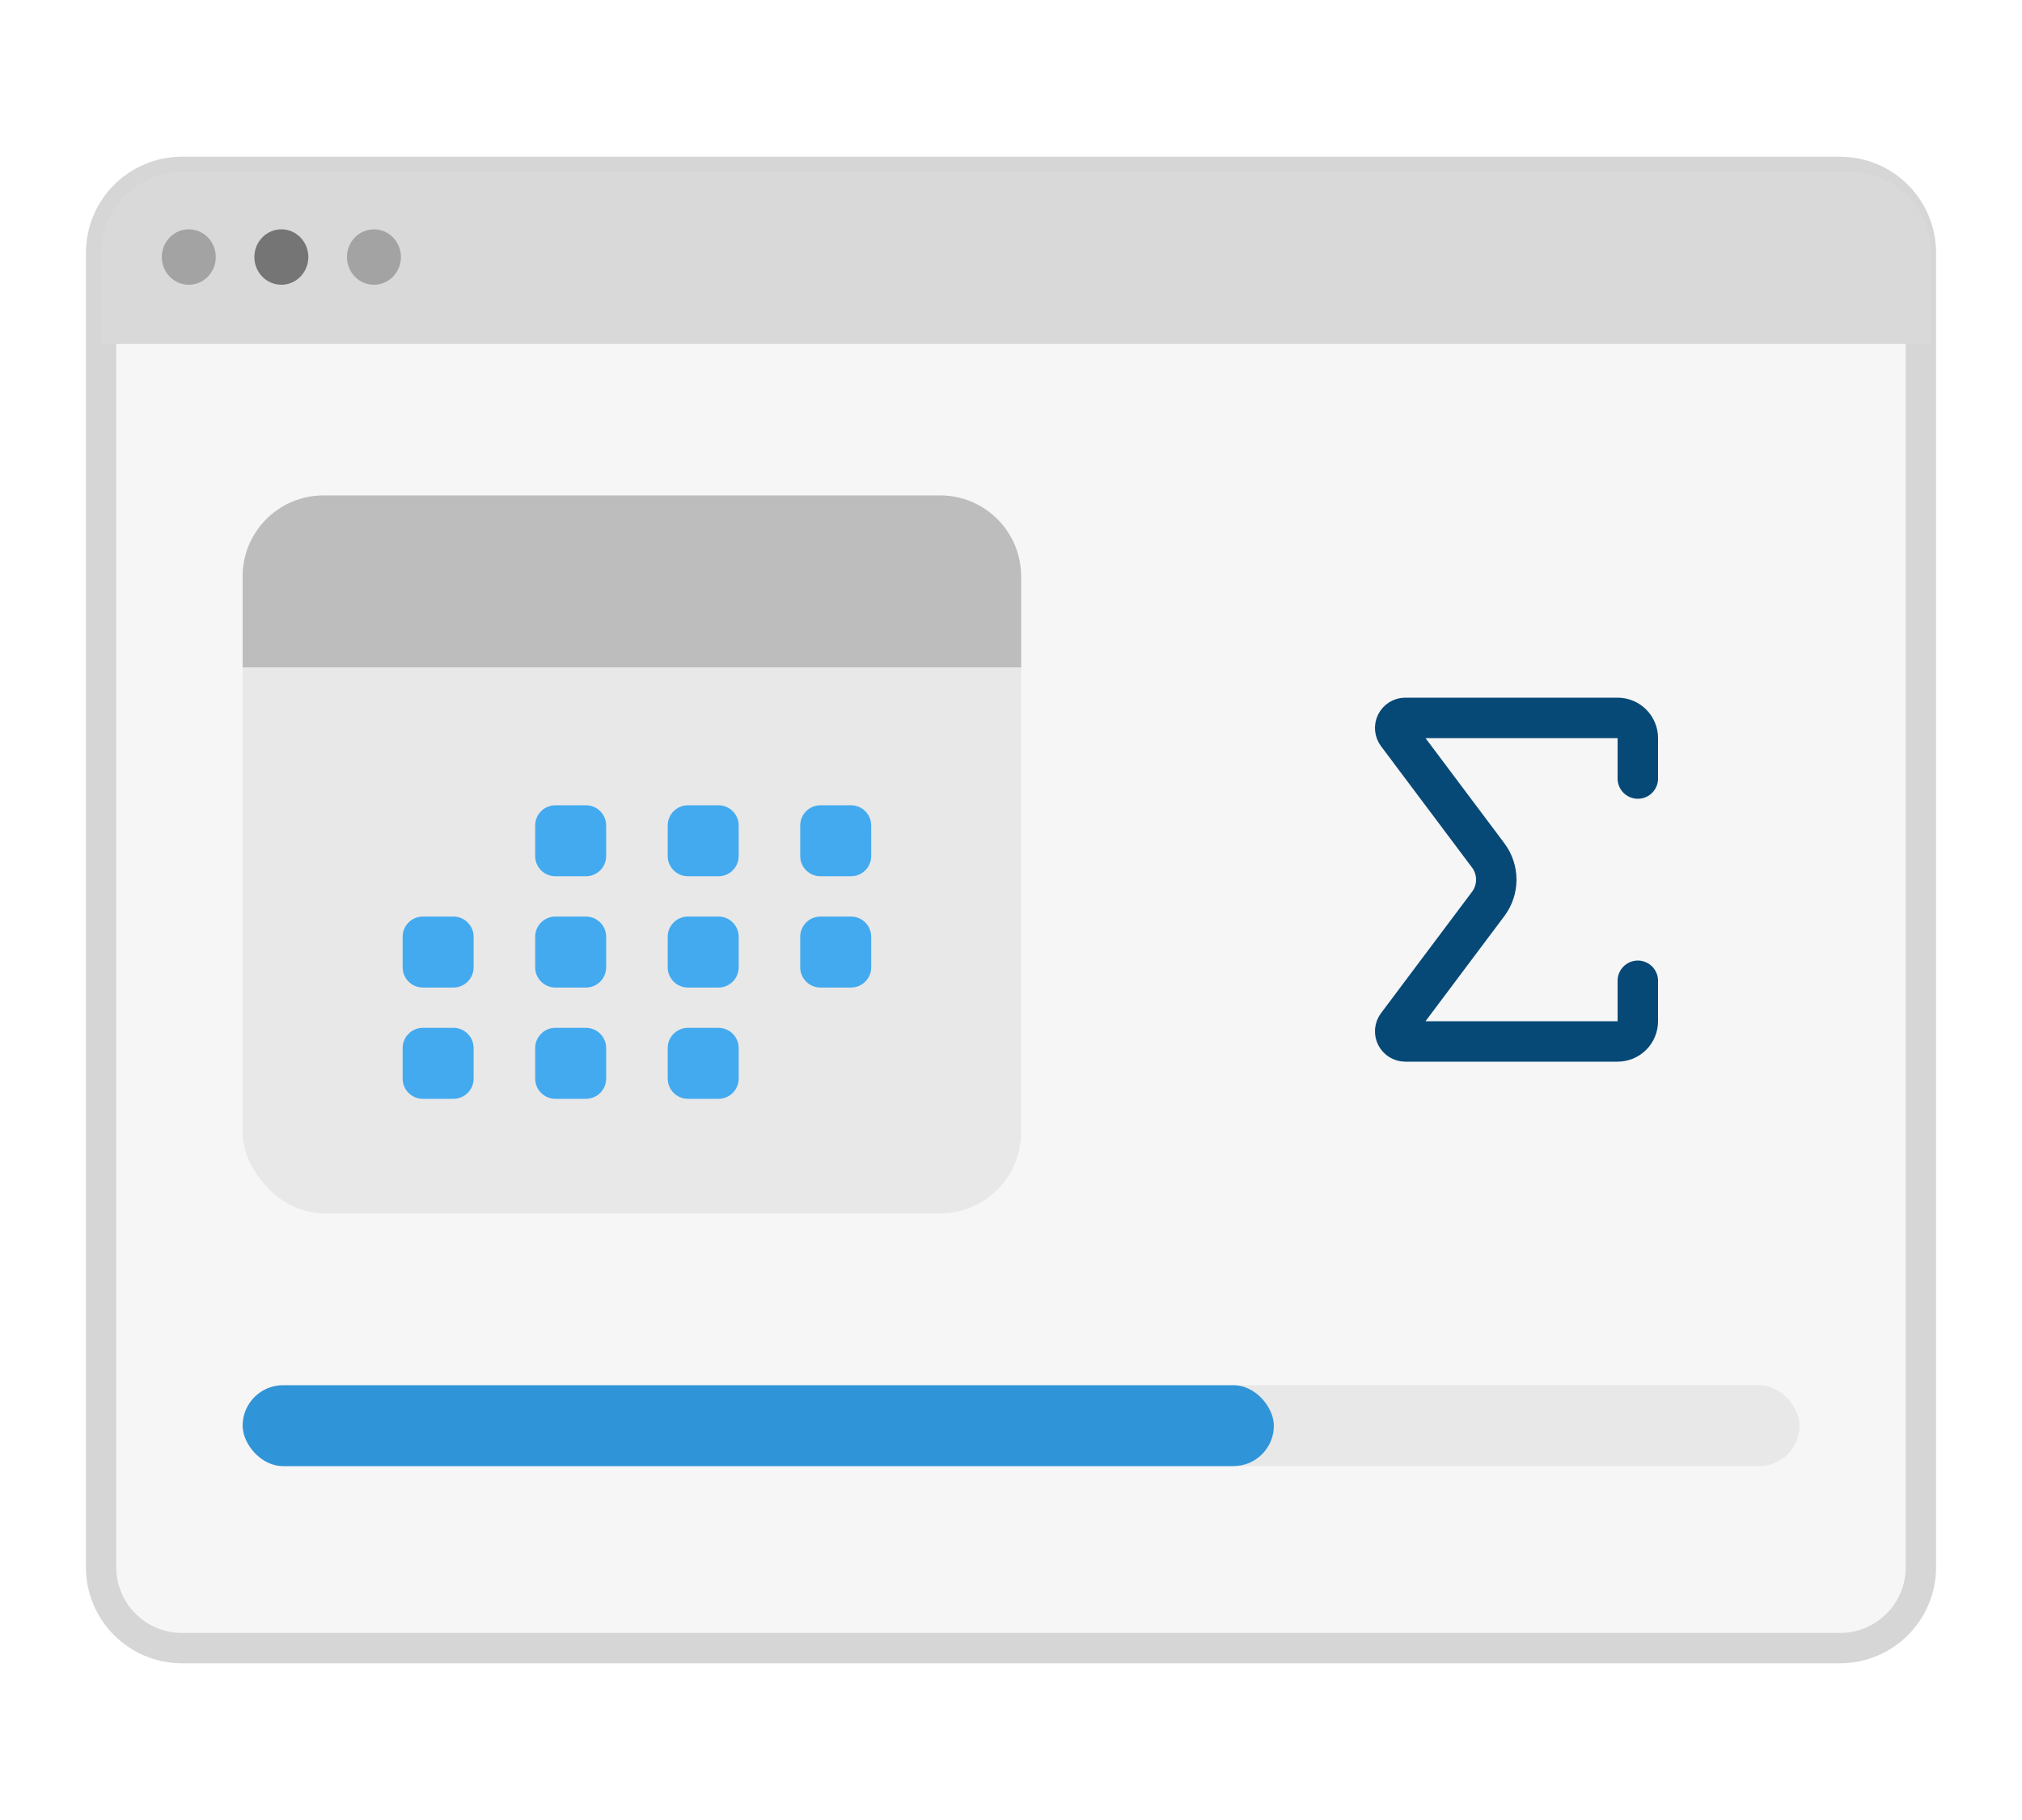 <svg width="200" height="180" viewBox="0 0 200 180" fill="none" xmlns="http://www.w3.org/2000/svg">
<rect width="200" height="180" fill="white"/>
<path d="M10 25C10 20.582 13.582 17 18 17H182C186.418 17 190 20.582 190 25V155C190 159.418 186.418 163 182 163H100.714H18C13.582 163 10 159.418 10 155V25Z" fill="#F6F6F6" stroke="#D6D6D6" stroke-width="3"/>
<path d="M10 25C10 20.582 13.582 17 18 17H183C187.418 17 191 20.582 191 25V34H10V25Z" fill="#D9D9D9"/>
<ellipse cx="18.674" cy="25.421" rx="2.67" ry="2.741" fill="#A3A3A3"/>
<ellipse cx="27.829" cy="25.421" rx="2.67" ry="2.741" fill="#757575"/>
<ellipse cx="36.987" cy="25.421" rx="2.67" ry="2.741" fill="#A3A3A3"/>
<rect x="24" y="49" width="77" height="71" rx="8" fill="#E8E8E8"/>
<path d="M52.935 81.643C52.935 80.538 53.831 79.643 54.935 79.643H57.956C59.061 79.643 59.956 80.538 59.956 81.643V84.663C59.956 85.768 59.061 86.663 57.956 86.663H54.935C53.831 86.663 52.935 85.768 52.935 84.663V81.643Z" fill="#43AAEF"/>
<path d="M66.044 81.643C66.044 80.538 66.939 79.643 68.044 79.643H71.064C72.169 79.643 73.064 80.538 73.064 81.643V84.663C73.064 85.768 72.169 86.663 71.064 86.663H68.044C66.939 86.663 66.044 85.768 66.044 84.663V81.643Z" fill="#43AAEF"/>
<path d="M79.152 81.643C79.152 80.538 80.048 79.643 81.152 79.643H84.173C85.278 79.643 86.173 80.538 86.173 81.643V84.663C86.173 85.768 85.278 86.663 84.173 86.663H81.152C80.048 86.663 79.152 85.768 79.152 84.663V81.643Z" fill="#43AAEF"/>
<path d="M39.826 92.648C39.826 91.544 40.722 90.648 41.826 90.648H44.847C45.951 90.648 46.847 91.544 46.847 92.648V95.669C46.847 96.774 45.951 97.669 44.847 97.669H41.826C40.722 97.669 39.826 96.774 39.826 95.669V92.648Z" fill="#43AAEF"/>
<path d="M52.935 92.648C52.935 91.544 53.831 90.648 54.935 90.648H57.956C59.061 90.648 59.956 91.544 59.956 92.648V95.669C59.956 96.774 59.061 97.669 57.956 97.669H54.935C53.831 97.669 52.935 96.774 52.935 95.669V92.648Z" fill="#43AAEF"/>
<path d="M66.044 92.648C66.044 91.544 66.939 90.648 68.044 90.648H71.064C72.169 90.648 73.064 91.544 73.064 92.648V95.669C73.064 96.774 72.169 97.669 71.064 97.669H68.044C66.939 97.669 66.044 96.774 66.044 95.669V92.648Z" fill="#43AAEF"/>
<path d="M79.152 92.648C79.152 91.544 80.048 90.648 81.152 90.648H84.173C85.278 90.648 86.173 91.544 86.173 92.648V95.669C86.173 96.774 85.278 97.669 84.173 97.669H81.152C80.048 97.669 79.152 96.774 79.152 95.669V92.648Z" fill="#43AAEF"/>
<path d="M39.826 103.654C39.826 102.55 40.722 101.654 41.826 101.654H44.847C45.951 101.654 46.847 102.55 46.847 103.654V106.675C46.847 107.779 45.951 108.675 44.847 108.675H41.826C40.722 108.675 39.826 107.779 39.826 106.675V103.654Z" fill="#43AAEF"/>
<path d="M52.935 103.654C52.935 102.55 53.831 101.654 54.935 101.654H57.956C59.061 101.654 59.956 102.55 59.956 103.654V106.675C59.956 107.779 59.061 108.675 57.956 108.675H54.935C53.831 108.675 52.935 107.779 52.935 106.675V103.654Z" fill="#43AAEF"/>
<path d="M66.044 103.654C66.044 102.55 66.939 101.654 68.044 101.654H71.064C72.169 101.654 73.064 102.55 73.064 103.654V106.675C73.064 107.779 72.169 108.675 71.064 108.675H68.044C66.939 108.675 66.044 107.779 66.044 106.675V103.654Z" fill="#43AAEF"/>
<path d="M24 57C24 52.582 27.582 49 32 49H93C97.418 49 101 52.582 101 57V66H24V57Z" fill="#BDBDBD"/>
<rect x="24" y="137" width="154" height="8" rx="4" fill="#E8E8E8"/>
<rect x="24" y="137" width="102" height="8" rx="4" fill="#3094D8"/>
<path d="M162 77V73C162 72.47 161.789 71.961 161.414 71.586C161.039 71.211 160.53 71 160 71H139C138.814 71 138.632 71.052 138.474 71.149C138.316 71.247 138.189 71.387 138.106 71.553C138.023 71.719 137.987 71.905 138.004 72.09C138.021 72.275 138.089 72.451 138.2 72.6L147.2 84.6C147.719 85.292 148 86.135 148 87C148 87.865 147.719 88.708 147.2 89.4L138.2 101.4C138.089 101.549 138.021 101.725 138.004 101.91C137.987 102.095 138.023 102.281 138.106 102.447C138.189 102.613 138.316 102.753 138.474 102.851C138.632 102.948 138.814 103 139 103H160C160.53 103 161.039 102.789 161.414 102.414C161.789 102.039 162 101.53 162 101V97" stroke="#074976" stroke-width="4" stroke-linecap="round" stroke-linejoin="round"/>
</svg>
